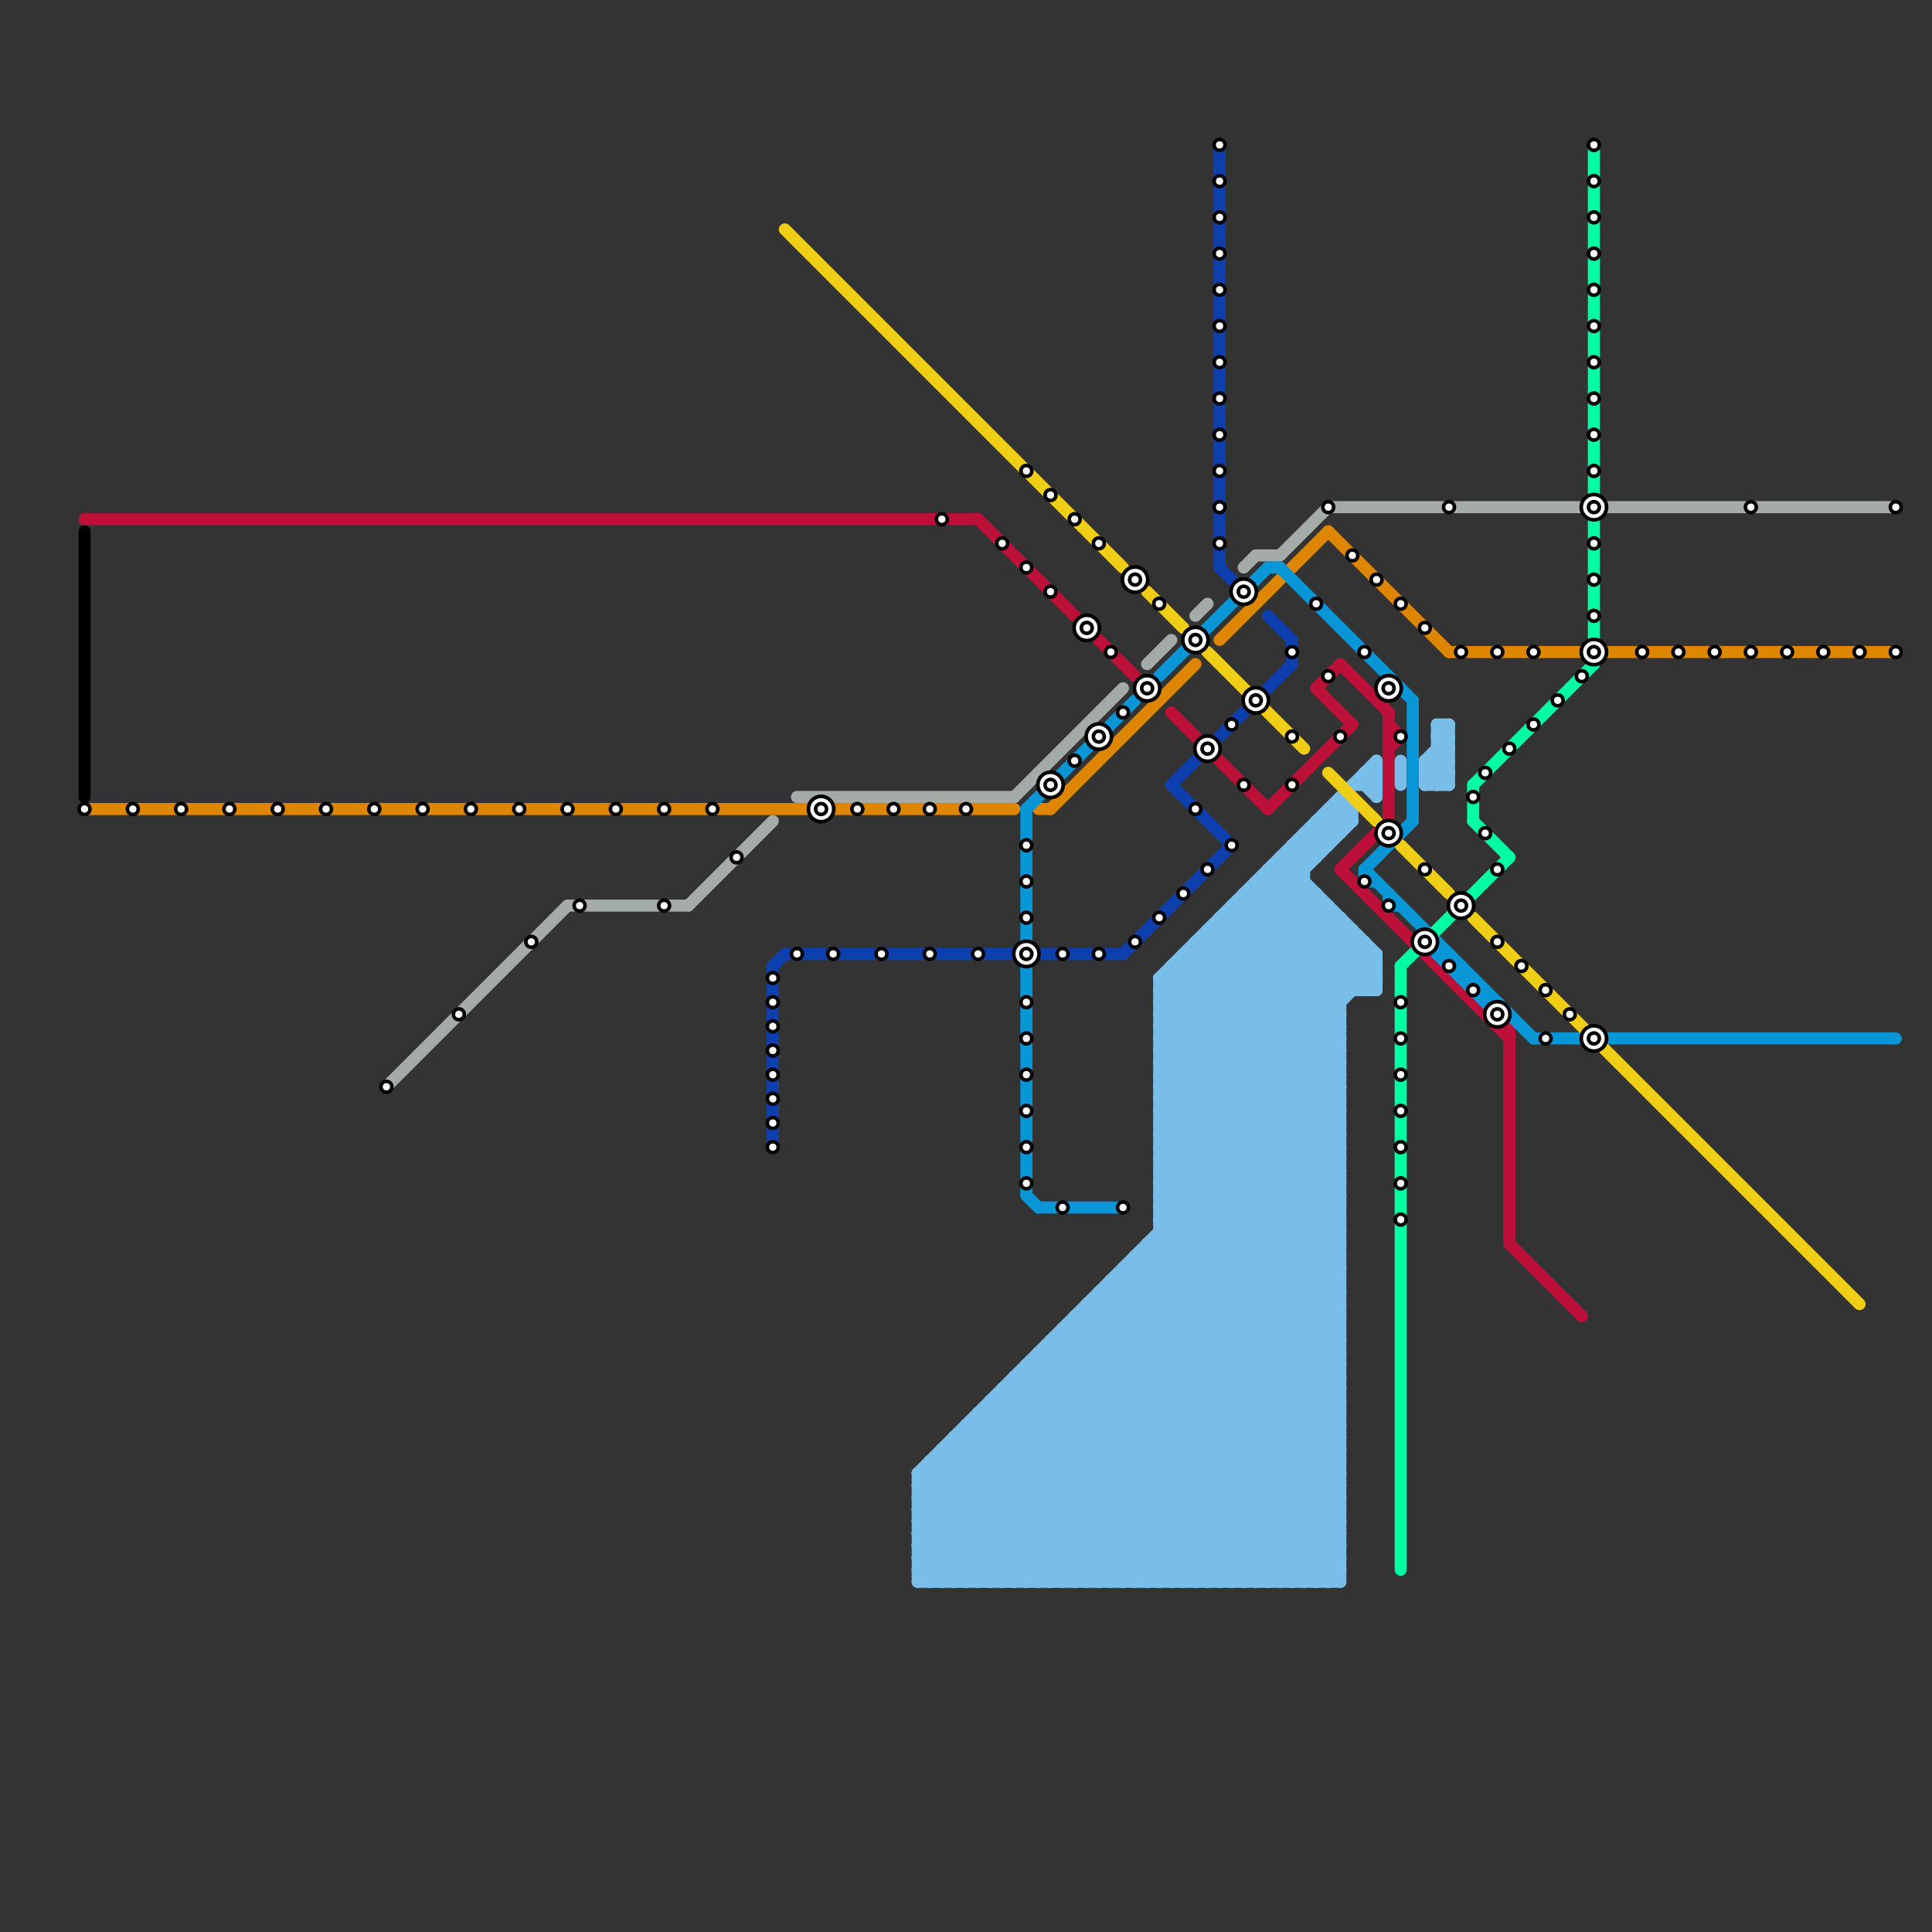 
<svg version="1.1" xmlns="http://www.w3.org/2000/svg" viewBox="0 0 160 160">
<rect x="0" y="0" width="160" height="160" fill="#333333" stroke="none"/>
<style>text { font: 1px Helvetica; font-weight: 600; white-space: pre; dominant-baseline: central; } line { stroke-width: 1; fill: none; stroke-linecap: round; stroke-linejoin: round; } .c0 { stroke: #bd1038 } .c1 { stroke: #df8600 } .c2 { stroke: #79bde9 } .c3 { stroke: #a5aba9 } .c4 { stroke: #0896d7 } .c5 { stroke: #f0ce15 } .c6 { stroke: #0d40ae } .c7 { stroke: #00ffa2 } .c8 { stroke: #000000 } .c9 { stroke: #717171 }</style><defs><g id="wm-xf"><circle r="1.2" fill="#000"/><circle r="0.9" fill="#fff"/><circle r="0.6" fill="#000"/><circle r="0.3" fill="#fff"/></g><g id="wm"><circle r="0.6" fill="#000"/><circle r="0.3" fill="#fff"/></g></defs><line class="c0" x1="125" y1="103" x2="131" y2="109"/><line class="c0" x1="109" y1="57" x2="111" y2="55"/><line class="c0" x1="115" y1="61" x2="116" y2="61"/><line class="c0" x1="114" y1="69" x2="115" y2="69"/><line class="c0" x1="125" y1="85" x2="125" y2="103"/><line class="c0" x1="124" y1="85" x2="125" y2="85"/><line class="c0" x1="111" y1="72" x2="115" y2="68"/><line class="c0" x1="7" y1="43" x2="81" y2="43"/><line class="c0" x1="109" y1="57" x2="112" y2="60"/><line class="c0" x1="111" y1="55" x2="115" y2="59"/><line class="c0" x1="91" y1="53" x2="94" y2="56"/><line class="c0" x1="115" y1="62" x2="116" y2="61"/><line class="c0" x1="105" y1="67" x2="112" y2="60"/><line class="c0" x1="97" y1="59" x2="105" y2="67"/><line class="c0" x1="81" y1="43" x2="89" y2="51"/><line class="c0" x1="111" y1="72" x2="125" y2="86"/><line class="c0" x1="115" y1="60" x2="116" y2="61"/><line class="c0" x1="115" y1="59" x2="115" y2="69"/><line class="c1" x1="133" y1="54" x2="157" y2="54"/><line class="c1" x1="101" y1="53" x2="110" y2="44"/><line class="c1" x1="95" y1="57" x2="96" y2="58"/><line class="c1" x1="120" y1="54" x2="131" y2="54"/><line class="c1" x1="87" y1="67" x2="99" y2="55"/><line class="c1" x1="7" y1="67" x2="84" y2="67"/><line class="c1" x1="110" y1="44" x2="120" y2="54"/><line class="c1" x1="86" y1="67" x2="87" y2="67"/><line class="c2" x1="88" y1="110" x2="88" y2="131"/><line class="c2" x1="92" y1="106" x2="92" y2="131"/><line class="c2" x1="99" y1="78" x2="99" y2="131"/><line class="c2" x1="97" y1="80" x2="114" y2="80"/><line class="c2" x1="118" y1="63" x2="120" y2="63"/><line class="c2" x1="116" y1="63" x2="116" y2="65"/><line class="c2" x1="88" y1="111" x2="108" y2="131"/><line class="c2" x1="113" y1="64" x2="114" y2="65"/><line class="c2" x1="96" y1="94" x2="111" y2="94"/><line class="c2" x1="96" y1="97" x2="111" y2="112"/><line class="c2" x1="96" y1="99" x2="111" y2="114"/><line class="c2" x1="107" y1="70" x2="108" y2="71"/><line class="c2" x1="108" y1="69" x2="111" y2="69"/><line class="c2" x1="118" y1="63" x2="118" y2="65"/><line class="c2" x1="96" y1="91" x2="111" y2="91"/><line class="c2" x1="105" y1="131" x2="111" y2="125"/><line class="c2" x1="112" y1="65" x2="114" y2="65"/><line class="c2" x1="101" y1="76" x2="111" y2="86"/><line class="c2" x1="106" y1="131" x2="111" y2="126"/><line class="c2" x1="76" y1="125" x2="111" y2="125"/><line class="c2" x1="96" y1="100" x2="111" y2="100"/><line class="c2" x1="105" y1="72" x2="105" y2="131"/><line class="c2" x1="76" y1="127" x2="111" y2="127"/><line class="c2" x1="91" y1="107" x2="91" y2="131"/><line class="c2" x1="119" y1="62" x2="120" y2="62"/><line class="c2" x1="79" y1="131" x2="111" y2="99"/><line class="c2" x1="109" y1="131" x2="111" y2="129"/><line class="c2" x1="118" y1="63" x2="120" y2="65"/><line class="c2" x1="96" y1="81" x2="111" y2="96"/><line class="c2" x1="87" y1="111" x2="111" y2="111"/><line class="c2" x1="76" y1="130" x2="77" y2="131"/><line class="c2" x1="96" y1="83" x2="111" y2="98"/><line class="c2" x1="104" y1="73" x2="108" y2="73"/><line class="c2" x1="118" y1="64" x2="120" y2="62"/><line class="c2" x1="102" y1="75" x2="110" y2="75"/><line class="c2" x1="86" y1="112" x2="86" y2="131"/><line class="c2" x1="90" y1="108" x2="90" y2="131"/><line class="c2" x1="90" y1="108" x2="111" y2="108"/><line class="c2" x1="104" y1="131" x2="111" y2="124"/><line class="c2" x1="84" y1="114" x2="84" y2="131"/><line class="c2" x1="100" y1="78" x2="111" y2="89"/><line class="c2" x1="96" y1="92" x2="111" y2="77"/><line class="c2" x1="96" y1="95" x2="111" y2="95"/><line class="c2" x1="96" y1="93" x2="112" y2="77"/><line class="c2" x1="91" y1="107" x2="111" y2="127"/><line class="c2" x1="96" y1="84" x2="111" y2="99"/><line class="c2" x1="105" y1="72" x2="114" y2="81"/><line class="c2" x1="96" y1="92" x2="111" y2="107"/><line class="c2" x1="99" y1="131" x2="111" y2="119"/><line class="c2" x1="110" y1="131" x2="111" y2="130"/><line class="c2" x1="89" y1="110" x2="110" y2="131"/><line class="c2" x1="81" y1="117" x2="111" y2="117"/><line class="c2" x1="79" y1="119" x2="91" y2="131"/><line class="c2" x1="96" y1="81" x2="96" y2="131"/><line class="c2" x1="77" y1="121" x2="87" y2="131"/><line class="c2" x1="118" y1="64" x2="120" y2="64"/><line class="c2" x1="76" y1="127" x2="111" y2="92"/><line class="c2" x1="84" y1="114" x2="101" y2="131"/><line class="c2" x1="96" y1="98" x2="111" y2="113"/><line class="c2" x1="107" y1="70" x2="107" y2="131"/><line class="c2" x1="109" y1="68" x2="110" y2="69"/><line class="c2" x1="82" y1="117" x2="96" y2="131"/><line class="c2" x1="80" y1="119" x2="92" y2="131"/><line class="c2" x1="96" y1="87" x2="111" y2="87"/><line class="c2" x1="85" y1="113" x2="111" y2="113"/><line class="c2" x1="77" y1="131" x2="111" y2="97"/><line class="c2" x1="87" y1="112" x2="106" y2="131"/><line class="c2" x1="96" y1="81" x2="114" y2="81"/><line class="c2" x1="96" y1="102" x2="111" y2="117"/><line class="c2" x1="78" y1="120" x2="78" y2="131"/><line class="c2" x1="103" y1="74" x2="109" y2="74"/><line class="c2" x1="93" y1="106" x2="111" y2="124"/><line class="c2" x1="110" y1="67" x2="111" y2="68"/><line class="c2" x1="96" y1="99" x2="111" y2="84"/><line class="c2" x1="96" y1="96" x2="111" y2="96"/><line class="c2" x1="76" y1="122" x2="111" y2="87"/><line class="c2" x1="87" y1="131" x2="111" y2="107"/><line class="c2" x1="96" y1="85" x2="108" y2="73"/><line class="c2" x1="76" y1="124" x2="111" y2="89"/><line class="c2" x1="119" y1="61" x2="120" y2="60"/><line class="c2" x1="104" y1="73" x2="113" y2="82"/><line class="c2" x1="96" y1="87" x2="109" y2="74"/><line class="c2" x1="76" y1="130" x2="111" y2="130"/><line class="c2" x1="96" y1="83" x2="112" y2="67"/><line class="c2" x1="96" y1="131" x2="111" y2="116"/><line class="c2" x1="109" y1="74" x2="109" y2="131"/><line class="c2" x1="92" y1="107" x2="111" y2="126"/><line class="c2" x1="94" y1="104" x2="111" y2="121"/><line class="c2" x1="106" y1="71" x2="114" y2="79"/><line class="c2" x1="76" y1="129" x2="78" y2="131"/><line class="c2" x1="83" y1="115" x2="111" y2="115"/><line class="c2" x1="96" y1="95" x2="113" y2="78"/><line class="c2" x1="76" y1="126" x2="111" y2="91"/><line class="c2" x1="82" y1="131" x2="111" y2="102"/><line class="c2" x1="105" y1="72" x2="108" y2="72"/><line class="c2" x1="76" y1="128" x2="111" y2="93"/><line class="c2" x1="92" y1="106" x2="111" y2="125"/><line class="c2" x1="96" y1="98" x2="114" y2="80"/><line class="c2" x1="77" y1="121" x2="77" y2="131"/><line class="c2" x1="79" y1="120" x2="90" y2="131"/><line class="c2" x1="76" y1="128" x2="79" y2="131"/><line class="c2" x1="89" y1="109" x2="89" y2="131"/><line class="c2" x1="111" y1="66" x2="111" y2="69"/><line class="c2" x1="91" y1="131" x2="111" y2="111"/><line class="c2" x1="96" y1="84" x2="112" y2="68"/><line class="c2" x1="96" y1="101" x2="111" y2="86"/><line class="c2" x1="77" y1="122" x2="86" y2="131"/><line class="c2" x1="82" y1="116" x2="97" y2="131"/><line class="c2" x1="102" y1="76" x2="111" y2="85"/><line class="c2" x1="103" y1="74" x2="111" y2="82"/><line class="c2" x1="113" y1="64" x2="114" y2="64"/><line class="c2" x1="76" y1="122" x2="76" y2="131"/><line class="c2" x1="105" y1="73" x2="114" y2="82"/><line class="c2" x1="96" y1="89" x2="111" y2="104"/><line class="c2" x1="86" y1="112" x2="111" y2="112"/><line class="c2" x1="86" y1="131" x2="111" y2="106"/><line class="c2" x1="89" y1="109" x2="111" y2="109"/><line class="c2" x1="78" y1="120" x2="111" y2="120"/><line class="c2" x1="101" y1="76" x2="111" y2="76"/><line class="c2" x1="113" y1="65" x2="114" y2="64"/><line class="c2" x1="76" y1="130" x2="111" y2="95"/><line class="c2" x1="96" y1="86" x2="111" y2="101"/><line class="c2" x1="120" y1="60" x2="120" y2="65"/><line class="c2" x1="96" y1="101" x2="111" y2="116"/><line class="c2" x1="113" y1="64" x2="113" y2="65"/><line class="c2" x1="96" y1="88" x2="111" y2="88"/><line class="c2" x1="80" y1="118" x2="93" y2="131"/><line class="c2" x1="78" y1="121" x2="88" y2="131"/><line class="c2" x1="96" y1="90" x2="111" y2="90"/><line class="c2" x1="96" y1="82" x2="114" y2="82"/><line class="c2" x1="76" y1="123" x2="84" y2="131"/><line class="c2" x1="96" y1="92" x2="111" y2="92"/><line class="c2" x1="102" y1="75" x2="102" y2="131"/><line class="c2" x1="85" y1="113" x2="103" y2="131"/><line class="c2" x1="96" y1="95" x2="111" y2="110"/><line class="c2" x1="96" y1="90" x2="110" y2="76"/><line class="c2" x1="95" y1="103" x2="111" y2="103"/><line class="c2" x1="83" y1="115" x2="83" y2="131"/><line class="c2" x1="87" y1="111" x2="87" y2="131"/><line class="c2" x1="84" y1="131" x2="111" y2="104"/><line class="c2" x1="107" y1="131" x2="111" y2="127"/><line class="c2" x1="80" y1="118" x2="111" y2="118"/><line class="c2" x1="76" y1="126" x2="81" y2="131"/><line class="c2" x1="76" y1="125" x2="111" y2="90"/><line class="c2" x1="118" y1="64" x2="119" y2="65"/><line class="c2" x1="76" y1="123" x2="111" y2="123"/><line class="c2" x1="96" y1="88" x2="109" y2="75"/><line class="c2" x1="113" y1="78" x2="113" y2="82"/><line class="c2" x1="96" y1="93" x2="111" y2="93"/><line class="c2" x1="103" y1="74" x2="103" y2="131"/><line class="c2" x1="119" y1="60" x2="120" y2="60"/><line class="c2" x1="96" y1="85" x2="111" y2="85"/><line class="c2" x1="102" y1="131" x2="111" y2="122"/><line class="c2" x1="90" y1="109" x2="111" y2="130"/><line class="c2" x1="82" y1="116" x2="111" y2="116"/><line class="c2" x1="102" y1="75" x2="111" y2="84"/><line class="c2" x1="113" y1="65" x2="114" y2="66"/><line class="c2" x1="99" y1="78" x2="113" y2="78"/><line class="c2" x1="99" y1="78" x2="111" y2="90"/><line class="c2" x1="101" y1="77" x2="111" y2="87"/><line class="c2" x1="119" y1="62" x2="120" y2="63"/><line class="c2" x1="97" y1="80" x2="97" y2="131"/><line class="c2" x1="84" y1="114" x2="111" y2="114"/><line class="c2" x1="96" y1="97" x2="111" y2="97"/><line class="c2" x1="100" y1="77" x2="100" y2="131"/><line class="c2" x1="106" y1="71" x2="109" y2="71"/><line class="c2" x1="96" y1="99" x2="111" y2="99"/><line class="c2" x1="101" y1="76" x2="101" y2="131"/><line class="c2" x1="97" y1="131" x2="111" y2="117"/><line class="c2" x1="82" y1="116" x2="82" y2="131"/><line class="c2" x1="78" y1="120" x2="89" y2="131"/><line class="c2" x1="114" y1="63" x2="114" y2="66"/><line class="c2" x1="96" y1="91" x2="111" y2="76"/><line class="c2" x1="96" y1="82" x2="111" y2="97"/><line class="c2" x1="109" y1="68" x2="112" y2="68"/><line class="c2" x1="96" y1="93" x2="111" y2="108"/><line class="c2" x1="118" y1="65" x2="120" y2="63"/><line class="c2" x1="85" y1="114" x2="102" y2="131"/><line class="c2" x1="77" y1="121" x2="111" y2="121"/><line class="c2" x1="79" y1="119" x2="79" y2="131"/><line class="c2" x1="96" y1="94" x2="111" y2="109"/><line class="c2" x1="100" y1="77" x2="111" y2="88"/><line class="c2" x1="96" y1="89" x2="110" y2="75"/><line class="c2" x1="94" y1="131" x2="111" y2="114"/><line class="c2" x1="104" y1="73" x2="104" y2="131"/><line class="c2" x1="108" y1="69" x2="108" y2="131"/><line class="c2" x1="96" y1="91" x2="111" y2="106"/><line class="c2" x1="76" y1="122" x2="85" y2="131"/><line class="c2" x1="84" y1="115" x2="100" y2="131"/><line class="c2" x1="103" y1="131" x2="111" y2="123"/><line class="c2" x1="85" y1="131" x2="111" y2="105"/><line class="c2" x1="81" y1="117" x2="95" y2="131"/><line class="c2" x1="96" y1="100" x2="111" y2="115"/><line class="c2" x1="107" y1="71" x2="108" y2="72"/><line class="c2" x1="111" y1="66" x2="112" y2="67"/><line class="c2" x1="119" y1="61" x2="120" y2="62"/><line class="c2" x1="113" y1="82" x2="114" y2="81"/><line class="c2" x1="92" y1="106" x2="111" y2="106"/><line class="c2" x1="119" y1="63" x2="120" y2="64"/><line class="c2" x1="89" y1="131" x2="111" y2="109"/><line class="c2" x1="95" y1="103" x2="111" y2="119"/><line class="c2" x1="98" y1="79" x2="98" y2="131"/><line class="c2" x1="118" y1="65" x2="120" y2="65"/><line class="c2" x1="76" y1="125" x2="82" y2="131"/><line class="c2" x1="96" y1="84" x2="111" y2="84"/><line class="c2" x1="80" y1="118" x2="80" y2="131"/><line class="c2" x1="98" y1="131" x2="111" y2="118"/><line class="c2" x1="80" y1="131" x2="111" y2="100"/><line class="c2" x1="93" y1="105" x2="111" y2="105"/><line class="c2" x1="83" y1="131" x2="111" y2="103"/><line class="c2" x1="96" y1="98" x2="111" y2="98"/><line class="c2" x1="111" y1="67" x2="112" y2="68"/><line class="c2" x1="87" y1="111" x2="107" y2="131"/><line class="c2" x1="93" y1="105" x2="111" y2="123"/><line class="c2" x1="96" y1="103" x2="111" y2="118"/><line class="c2" x1="83" y1="116" x2="98" y2="131"/><line class="c2" x1="107" y1="70" x2="110" y2="70"/><line class="c2" x1="97" y1="80" x2="111" y2="94"/><line class="c2" x1="96" y1="96" x2="113" y2="79"/><line class="c2" x1="93" y1="131" x2="111" y2="113"/><line class="c2" x1="108" y1="131" x2="111" y2="128"/><line class="c2" x1="106" y1="71" x2="106" y2="131"/><line class="c2" x1="78" y1="131" x2="111" y2="98"/><line class="c2" x1="96" y1="86" x2="108" y2="74"/><line class="c2" x1="96" y1="102" x2="111" y2="102"/><line class="c2" x1="76" y1="129" x2="111" y2="129"/><line class="c2" x1="76" y1="131" x2="111" y2="131"/><line class="c2" x1="94" y1="105" x2="111" y2="122"/><line class="c2" x1="106" y1="72" x2="114" y2="80"/><line class="c2" x1="96" y1="94" x2="112" y2="78"/><line class="c2" x1="98" y1="80" x2="111" y2="93"/><line class="c2" x1="96" y1="85" x2="111" y2="100"/><line class="c2" x1="96" y1="87" x2="111" y2="102"/><line class="c2" x1="81" y1="118" x2="94" y2="131"/><line class="c2" x1="96" y1="82" x2="111" y2="67"/><line class="c2" x1="76" y1="124" x2="83" y2="131"/><line class="c2" x1="86" y1="113" x2="104" y2="131"/><line class="c2" x1="109" y1="69" x2="110" y2="70"/><line class="c2" x1="81" y1="131" x2="111" y2="101"/><line class="c2" x1="96" y1="96" x2="111" y2="111"/><line class="c2" x1="93" y1="105" x2="93" y2="131"/><line class="c2" x1="91" y1="107" x2="111" y2="107"/><line class="c2" x1="76" y1="127" x2="80" y2="131"/><line class="c2" x1="110" y1="68" x2="111" y2="69"/><line class="c2" x1="95" y1="104" x2="111" y2="120"/><line class="c2" x1="76" y1="129" x2="111" y2="94"/><line class="c2" x1="100" y1="77" x2="112" y2="77"/><line class="c2" x1="96" y1="100" x2="111" y2="85"/><line class="c2" x1="76" y1="131" x2="111" y2="96"/><line class="c2" x1="98" y1="79" x2="114" y2="79"/><line class="c2" x1="104" y1="74" x2="112" y2="82"/><line class="c2" x1="76" y1="123" x2="111" y2="88"/><line class="c2" x1="89" y1="109" x2="111" y2="131"/><line class="c2" x1="96" y1="89" x2="111" y2="89"/><line class="c2" x1="97" y1="81" x2="111" y2="95"/><line class="c2" x1="100" y1="131" x2="111" y2="120"/><line class="c2" x1="96" y1="83" x2="111" y2="83"/><line class="c2" x1="108" y1="70" x2="109" y2="71"/><line class="c2" x1="96" y1="101" x2="111" y2="101"/><line class="c2" x1="88" y1="110" x2="111" y2="110"/><line class="c2" x1="96" y1="86" x2="111" y2="86"/><line class="c2" x1="111" y1="76" x2="111" y2="131"/><line class="c2" x1="101" y1="131" x2="111" y2="121"/><line class="c2" x1="83" y1="115" x2="99" y2="131"/><line class="c2" x1="88" y1="110" x2="109" y2="131"/><line class="c2" x1="98" y1="79" x2="111" y2="92"/><line class="c2" x1="119" y1="60" x2="120" y2="61"/><line class="c2" x1="96" y1="97" x2="114" y2="79"/><line class="c2" x1="92" y1="131" x2="111" y2="112"/><line class="c2" x1="76" y1="122" x2="111" y2="122"/><line class="c2" x1="95" y1="131" x2="111" y2="115"/><line class="c2" x1="119" y1="65" x2="120" y2="64"/><line class="c2" x1="76" y1="124" x2="111" y2="124"/><line class="c2" x1="103" y1="75" x2="111" y2="83"/><line class="c2" x1="94" y1="104" x2="94" y2="131"/><line class="c2" x1="90" y1="108" x2="111" y2="129"/><line class="c2" x1="114" y1="79" x2="114" y2="82"/><line class="c2" x1="110" y1="67" x2="110" y2="70"/><line class="c2" x1="110" y1="67" x2="112" y2="67"/><line class="c2" x1="109" y1="68" x2="109" y2="71"/><line class="c2" x1="96" y1="88" x2="111" y2="103"/><line class="c2" x1="118" y1="63" x2="120" y2="61"/><line class="c2" x1="81" y1="117" x2="81" y2="131"/><line class="c2" x1="85" y1="113" x2="85" y2="131"/><line class="c2" x1="96" y1="90" x2="111" y2="105"/><line class="c2" x1="99" y1="79" x2="111" y2="91"/><line class="c2" x1="76" y1="126" x2="111" y2="126"/><line class="c2" x1="90" y1="131" x2="111" y2="110"/><line class="c2" x1="94" y1="104" x2="111" y2="104"/><line class="c2" x1="76" y1="128" x2="111" y2="128"/><line class="c2" x1="119" y1="61" x2="120" y2="61"/><line class="c2" x1="86" y1="112" x2="105" y2="131"/><line class="c2" x1="79" y1="119" x2="111" y2="119"/><line class="c2" x1="112" y1="77" x2="112" y2="82"/><line class="c2" x1="96" y1="81" x2="114" y2="63"/><line class="c2" x1="91" y1="108" x2="111" y2="128"/><line class="c2" x1="95" y1="103" x2="95" y2="131"/><line class="c2" x1="108" y1="69" x2="109" y2="70"/><line class="c2" x1="119" y1="60" x2="119" y2="65"/><line class="c2" x1="112" y1="67" x2="112" y2="68"/><line class="c2" x1="88" y1="131" x2="111" y2="108"/><line class="c2" x1="110" y1="75" x2="110" y2="131"/><line class="c3" x1="103" y1="47" x2="104" y2="46"/><line class="c3" x1="110" y1="42" x2="157" y2="42"/><line class="c3" x1="95" y1="55" x2="97" y2="53"/><line class="c3" x1="66" y1="66" x2="84" y2="66"/><line class="c3" x1="106" y1="46" x2="110" y2="42"/><line class="c3" x1="47" y1="75" x2="57" y2="75"/><line class="c3" x1="57" y1="75" x2="64" y2="68"/><line class="c3" x1="32" y1="90" x2="47" y2="75"/><line class="c3" x1="104" y1="46" x2="106" y2="46"/><line class="c3" x1="99" y1="51" x2="100" y2="50"/><line class="c3" x1="84" y1="66" x2="93" y2="57"/><line class="c4" x1="133" y1="86" x2="157" y2="86"/><line class="c4" x1="120" y1="80" x2="121" y2="80"/><line class="c4" x1="113" y1="72" x2="127" y2="86"/><line class="c4" x1="115" y1="75" x2="116" y2="75"/><line class="c4" x1="127" y1="86" x2="131" y2="86"/><line class="c4" x1="122" y1="81" x2="122" y2="82"/><line class="c4" x1="122" y1="82" x2="123" y2="82"/><line class="c4" x1="115" y1="56" x2="115" y2="57"/><line class="c4" x1="123" y1="82" x2="123" y2="83"/><line class="c4" x1="115" y1="57" x2="116" y2="57"/><line class="c4" x1="85" y1="80" x2="85" y2="99"/><line class="c4" x1="123" y1="83" x2="124" y2="83"/><line class="c4" x1="124" y1="84" x2="125" y2="84"/><line class="c4" x1="86" y1="100" x2="93" y2="100"/><line class="c4" x1="113" y1="72" x2="117" y2="68"/><line class="c4" x1="105" y1="47" x2="106" y2="47"/><line class="c4" x1="119" y1="79" x2="120" y2="79"/><line class="c4" x1="96" y1="56" x2="105" y2="47"/><line class="c4" x1="106" y1="47" x2="117" y2="58"/><line class="c4" x1="115" y1="74" x2="115" y2="75"/><line class="c4" x1="85" y1="67" x2="94" y2="58"/><line class="c4" x1="121" y1="80" x2="121" y2="81"/><line class="c4" x1="113" y1="72" x2="113" y2="73"/><line class="c4" x1="121" y1="81" x2="122" y2="81"/><line class="c4" x1="113" y1="73" x2="114" y2="73"/><line class="c4" x1="119" y1="78" x2="119" y2="79"/><line class="c4" x1="85" y1="99" x2="86" y2="100"/><line class="c4" x1="119" y1="79" x2="124" y2="84"/><line class="c4" x1="117" y1="58" x2="117" y2="68"/><line class="c4" x1="120" y1="79" x2="120" y2="80"/><line class="c4" x1="124" y1="83" x2="124" y2="84"/><line class="c4" x1="85" y1="67" x2="85" y2="78"/><line class="c5" x1="110" y1="64" x2="114" y2="68"/><line class="c5" x1="95" y1="49" x2="98" y2="52"/><line class="c5" x1="65" y1="19" x2="93" y2="47"/><line class="c5" x1="100" y1="54" x2="108" y2="62"/><line class="c5" x1="122" y1="76" x2="154" y2="108"/><line class="c5" x1="116" y1="70" x2="120" y2="74"/><line class="c6" x1="93" y1="79" x2="102" y2="70"/><line class="c6" x1="64" y1="80" x2="64" y2="95"/><line class="c6" x1="105" y1="57" x2="107" y2="55"/><line class="c6" x1="64" y1="80" x2="65" y2="79"/><line class="c6" x1="65" y1="79" x2="93" y2="79"/><line class="c6" x1="107" y1="53" x2="107" y2="55"/><line class="c6" x1="97" y1="65" x2="102" y2="70"/><line class="c6" x1="101" y1="61" x2="103" y2="59"/><line class="c6" x1="101" y1="47" x2="102" y2="48"/><line class="c6" x1="97" y1="65" x2="99" y2="63"/><line class="c6" x1="101" y1="12" x2="101" y2="47"/><line class="c6" x1="105" y1="51" x2="107" y2="53"/><line class="c7" x1="132" y1="43" x2="132" y2="55"/><line class="c7" x1="132" y1="12" x2="132" y2="41"/><line class="c7" x1="116" y1="80" x2="116" y2="130"/><line class="c7" x1="122" y1="65" x2="122" y2="68"/><line class="c7" x1="122" y1="68" x2="125" y2="71"/><line class="c7" x1="122" y1="65" x2="132" y2="55"/><line class="c7" x1="116" y1="80" x2="125" y2="71"/><line class="c8" x1="7" y1="44" x2="7" y2="66"/><circle cx="90" cy="52" r="1" fill="#717171" /><circle cx="94" cy="48" r="1" fill="#717171" />

<use x="100" y="62" href="#wm-xf"/><use x="100" y="72" href="#wm"/><use x="101" y="12" href="#wm"/><use x="101" y="15" href="#wm"/><use x="101" y="18" href="#wm"/><use x="101" y="21" href="#wm"/><use x="101" y="24" href="#wm"/><use x="101" y="27" href="#wm"/><use x="101" y="30" href="#wm"/><use x="101" y="33" href="#wm"/><use x="101" y="36" href="#wm"/><use x="101" y="39" href="#wm"/><use x="101" y="42" href="#wm"/><use x="101" y="45" href="#wm"/><use x="102" y="60" href="#wm"/><use x="102" y="70" href="#wm"/><use x="103" y="49" href="#wm-xf"/><use x="103" y="65" href="#wm"/><use x="104" y="58" href="#wm-xf"/><use x="107" y="54" href="#wm"/><use x="107" y="61" href="#wm"/><use x="107" y="65" href="#wm"/><use x="109" y="50" href="#wm"/><use x="11" y="67" href="#wm"/><use x="110" y="42" href="#wm"/><use x="110" y="56" href="#wm"/><use x="111" y="61" href="#wm"/><use x="112" y="46" href="#wm"/><use x="113" y="54" href="#wm"/><use x="113" y="73" href="#wm"/><use x="114" y="48" href="#wm"/><use x="115" y="57" href="#wm-xf"/><use x="115" y="69" href="#wm-xf"/><use x="115" y="75" href="#wm"/><use x="116" y="101" href="#wm"/><use x="116" y="50" href="#wm"/><use x="116" y="61" href="#wm"/><use x="116" y="83" href="#wm"/><use x="116" y="86" href="#wm"/><use x="116" y="89" href="#wm"/><use x="116" y="92" href="#wm"/><use x="116" y="95" href="#wm"/><use x="116" y="98" href="#wm"/><use x="118" y="52" href="#wm"/><use x="118" y="72" href="#wm"/><use x="118" y="78" href="#wm-xf"/><use x="120" y="42" href="#wm"/><use x="120" y="80" href="#wm"/><use x="121" y="54" href="#wm"/><use x="121" y="75" href="#wm-xf"/><use x="122" y="66" href="#wm"/><use x="122" y="82" href="#wm"/><use x="123" y="64" href="#wm"/><use x="123" y="69" href="#wm"/><use x="124" y="54" href="#wm"/><use x="124" y="72" href="#wm"/><use x="124" y="78" href="#wm"/><use x="124" y="84" href="#wm-xf"/><use x="125" y="62" href="#wm"/><use x="126" y="80" href="#wm"/><use x="127" y="54" href="#wm"/><use x="127" y="60" href="#wm"/><use x="128" y="82" href="#wm"/><use x="128" y="86" href="#wm"/><use x="129" y="58" href="#wm"/><use x="130" y="84" href="#wm"/><use x="131" y="56" href="#wm"/><use x="132" y="12" href="#wm"/><use x="132" y="15" href="#wm"/><use x="132" y="18" href="#wm"/><use x="132" y="21" href="#wm"/><use x="132" y="24" href="#wm"/><use x="132" y="27" href="#wm"/><use x="132" y="30" href="#wm"/><use x="132" y="33" href="#wm"/><use x="132" y="36" href="#wm"/><use x="132" y="39" href="#wm"/><use x="132" y="42" href="#wm-xf"/><use x="132" y="45" href="#wm"/><use x="132" y="48" href="#wm"/><use x="132" y="51" href="#wm"/><use x="132" y="54" href="#wm-xf"/><use x="132" y="86" href="#wm-xf"/><use x="136" y="54" href="#wm"/><use x="139" y="54" href="#wm"/><use x="142" y="54" href="#wm"/><use x="145" y="42" href="#wm"/><use x="145" y="54" href="#wm"/><use x="148" y="54" href="#wm"/><use x="15" y="67" href="#wm"/><use x="151" y="54" href="#wm"/><use x="154" y="54" href="#wm"/><use x="157" y="42" href="#wm"/><use x="157" y="54" href="#wm"/><use x="19" y="67" href="#wm"/><use x="23" y="67" href="#wm"/><use x="27" y="67" href="#wm"/><use x="31" y="67" href="#wm"/><use x="32" y="90" href="#wm"/><use x="35" y="67" href="#wm"/><use x="38" y="84" href="#wm"/><use x="39" y="67" href="#wm"/><use x="43" y="67" href="#wm"/><use x="44" y="78" href="#wm"/><use x="47" y="67" href="#wm"/><use x="48" y="75" href="#wm"/><use x="51" y="67" href="#wm"/><use x="55" y="67" href="#wm"/><use x="55" y="75" href="#wm"/><use x="59" y="67" href="#wm"/><use x="61" y="71" href="#wm"/><use x="64" y="81" href="#wm"/><use x="64" y="83" href="#wm"/><use x="64" y="85" href="#wm"/><use x="64" y="87" href="#wm"/><use x="64" y="89" href="#wm"/><use x="64" y="91" href="#wm"/><use x="64" y="93" href="#wm"/><use x="64" y="95" href="#wm"/><use x="66" y="79" href="#wm"/><use x="68" y="67" href="#wm-xf"/><use x="69" y="79" href="#wm"/><use x="7" y="67" href="#wm"/><use x="71" y="67" href="#wm"/><use x="73" y="79" href="#wm"/><use x="74" y="67" href="#wm"/><use x="77" y="67" href="#wm"/><use x="77" y="79" href="#wm"/><use x="78" y="43" href="#wm"/><use x="80" y="67" href="#wm"/><use x="81" y="79" href="#wm"/><use x="83" y="45" href="#wm"/><use x="85" y="39" href="#wm"/><use x="85" y="47" href="#wm"/><use x="85" y="70" href="#wm"/><use x="85" y="73" href="#wm"/><use x="85" y="76" href="#wm"/><use x="85" y="79" href="#wm-xf"/><use x="85" y="83" href="#wm"/><use x="85" y="86" href="#wm"/><use x="85" y="89" href="#wm"/><use x="85" y="92" href="#wm"/><use x="85" y="95" href="#wm"/><use x="85" y="98" href="#wm"/><use x="87" y="41" href="#wm"/><use x="87" y="49" href="#wm"/><use x="87" y="65" href="#wm-xf"/><use x="88" y="100" href="#wm"/><use x="88" y="79" href="#wm"/><use x="89" y="43" href="#wm"/><use x="89" y="63" href="#wm"/><use x="90" y="52" href="#wm-xf"/><use x="91" y="45" href="#wm"/><use x="91" y="61" href="#wm-xf"/><use x="91" y="79" href="#wm"/><use x="92" y="54" href="#wm"/><use x="93" y="100" href="#wm"/><use x="93" y="59" href="#wm"/><use x="94" y="48" href="#wm-xf"/><use x="94" y="78" href="#wm"/><use x="95" y="57" href="#wm-xf"/><use x="96" y="50" href="#wm"/><use x="96" y="76" href="#wm"/><use x="98" y="74" href="#wm"/><use x="99" y="53" href="#wm-xf"/><use x="99" y="67" href="#wm"/>
</svg>

